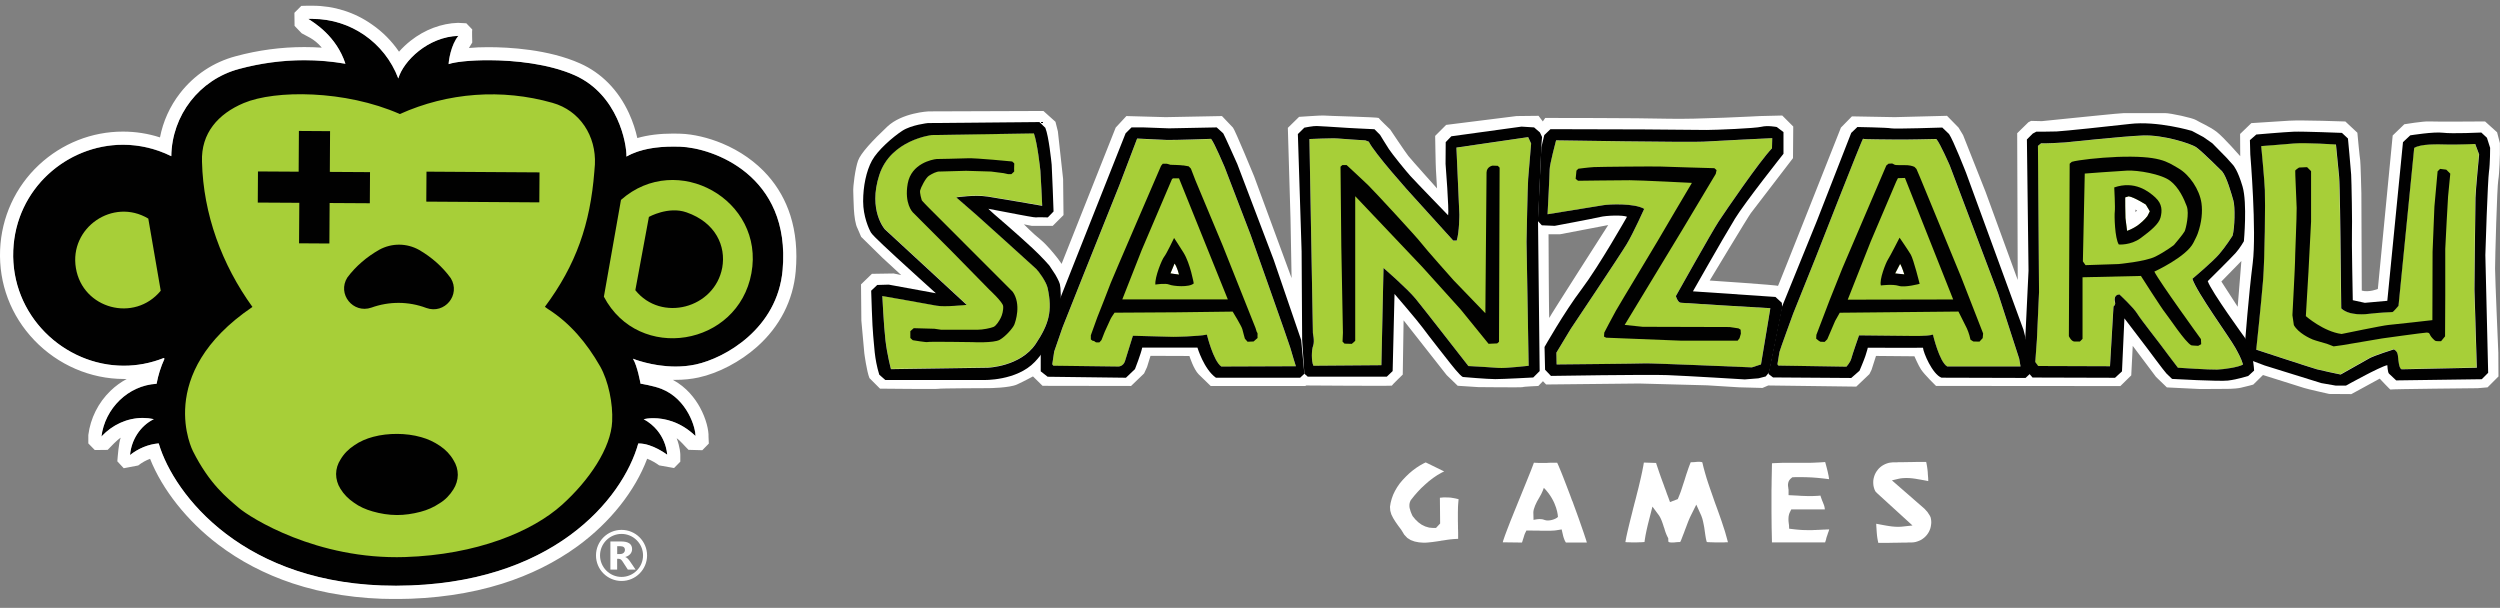 <svg width="255" height="62" viewBox="0 0 255 62" fill="none" xmlns="http://www.w3.org/2000/svg">
<rect x="0" y="0" width="255" height="62" fill="#808080" stroke="none"/>
<g clip-path="url(#clip0_7203_3481)">
<path d="M106.149 24.459C106.692 24.892 107.446 25.787 107.899 26.371C108.105 26.637 108.282 26.919 108.282 26.919L113.8 13.015L114.891 11.838L118.905 11.949L124.64 11.838L125.762 13.015C125.953 13.207 127.92 17.985 127.92 17.985L131.743 28.368L131.632 22.301L131.36 13.041L132.507 11.919C132.507 11.919 134.912 11.753 134.992 11.783C135.073 11.813 140.591 11.949 140.621 12.03C140.651 12.11 141.798 13.207 141.798 13.207C141.798 13.207 143.327 15.501 143.654 15.913C143.981 16.325 146.577 19.218 146.577 19.218C146.577 19.218 146.497 17.689 146.466 17.331C146.436 16.974 146.386 13.861 146.386 13.861L147.508 12.739L154.691 11.838L156.929 11.813L157.367 12.387L157.613 12.03C157.613 12.03 167.282 12.03 170.124 12.11C172.966 12.191 179.52 11.838 179.52 11.838L181.789 11.783L182.911 12.905L182.886 16.129C182.886 16.129 178.816 21.456 178.595 21.728C178.373 22 174.389 28.614 174.389 28.614C174.389 28.614 181.356 29.077 181.356 29.163C181.356 29.248 187.775 13.015 187.775 13.015L188.897 11.869L193.268 11.949L198.595 11.813L199.772 13.015L200.235 13.78C200.235 13.78 202.504 19.489 202.529 19.57C202.554 19.651 205.809 28.559 205.809 28.559L205.753 13.589L206.9 12.467L207.172 12.331L208.263 12.357C208.263 12.357 211.161 12.055 211.488 12.03C211.815 12.004 216.241 11.537 216.649 11.537H220.829C221.402 11.537 223.671 12.03 223.998 12.246C224.325 12.462 225.391 12.9 226.101 13.448C226.81 13.996 228.505 15.933 228.505 15.933L228.49 13.664L229.637 12.558C229.637 12.558 232.137 12.392 233.49 12.311C234.843 12.231 239.225 12.392 239.225 12.392L240.452 13.539C240.452 13.539 240.699 16.2 240.739 16.325C240.779 16.451 240.86 19.726 240.86 19.726L240.9 29.641C241.639 29.847 242.54 29.475 242.54 29.475L244.054 13.82L245.241 12.674C245.241 12.674 247.208 12.347 247.781 12.387C248.355 12.427 253.476 12.387 253.476 12.387L254.703 13.493L254.99 14.6V15.747C254.99 15.747 254.949 17.674 254.824 18.368C254.698 19.062 254.497 26.401 254.497 27.382C254.497 28.363 254.829 35.979 254.829 35.979L254.844 38.398L253.732 39.51L252.721 39.596C252.721 39.596 243.822 39.681 243.822 39.731C243.822 39.782 242.731 38.62 242.731 38.62L239.838 40.199L237.585 40.184C237.585 40.184 235.331 39.681 235.045 39.58C234.758 39.48 230.824 38.252 230.824 38.252L229.833 39.228C229.833 39.228 229.179 39.414 228.556 39.55C227.932 39.686 226.906 39.666 226.906 39.666L224.416 39.681L221.02 39.515L219.908 38.439L219.305 37.634L217.539 35.279L217.388 38.288L216.277 39.379L197.473 39.364C197.473 39.364 196.311 38.237 195.944 37.684C195.693 37.307 195.27 36.341 195.27 36.341L191.352 36.306L190.899 37.719L190.683 38.157L189.339 39.435L180.36 39.319L179.772 39.57L177.367 39.505L174.138 39.304L167.191 39.118L157.704 39.218L157.382 38.881L156.909 39.369C156.909 39.369 155.345 39.434 155.33 39.485C155.315 39.535 150.787 39.485 150.787 39.485L148.685 39.349L147.558 38.258L143.167 32.674L143.081 38.207C143.081 38.207 141.969 39.284 141.969 39.334C141.969 39.384 133.242 39.319 133.242 39.319L133.141 39.369H123.488C123.488 39.369 122.562 38.479 122.261 38.177C121.748 37.664 121.32 36.311 121.32 36.311L117.351 36.296C117.351 36.296 117.049 37.307 116.999 37.438C116.949 37.568 116.697 38.092 116.697 38.092L115.369 39.369L106.34 39.354L105.364 38.393C105.364 38.393 104.504 38.866 103.734 39.218C102.965 39.57 100.892 39.59 100.892 39.59C100.892 39.59 95.731 39.606 95.731 39.656C95.731 39.706 89.76 39.641 89.76 39.641L88.684 38.564C88.397 37.86 88.16 36.024 88.16 36.024L87.859 32.709L87.823 29.007L88.935 27.93L91.153 27.895L91.928 28.061L89.976 26.26L87.838 24.158L87.481 23.328C87.008 22.462 87.074 20.103 87.034 19.57C86.993 19.037 87.24 17.16 87.522 16.386C87.803 15.611 88.99 14.344 90.504 12.915C92.019 11.486 94.71 11.361 94.71 11.361L106.43 11.32L107.658 12.422L107.904 13.403L108.437 18.262L108.478 21.939L107.376 23.041H105.253L104.438 22.88C104.438 22.88 105.354 23.821 106.144 24.449L106.149 24.459ZM164.042 22.955L159.118 23.896H157.951C157.951 23.896 157.986 32.578 158.026 32.427C158.066 32.276 164.037 22.955 164.037 22.955H164.042ZM228.621 26.622L226.579 28.715L228.244 31.291L228.621 26.617V26.622ZM217.816 21.637L217.987 21.471L217.811 21.376V21.637H217.816Z" fill="white"/>
<path d="M133.559 14.177L133.916 33.981C133.916 33.981 134.107 34.827 133.941 35.264C133.775 35.702 133.75 36.824 133.966 37.312L140.903 37.256L141.119 27.342C141.119 27.342 143.549 29.444 144.399 30.485C145.244 31.522 148.987 36.331 148.987 36.331L149.776 37.342C149.776 37.342 152.342 37.478 152.89 37.533C153.438 37.588 155.923 37.317 155.923 37.317C155.923 37.317 155.707 24.751 155.707 24.671C155.707 24.59 155.818 18.881 155.873 18.252C155.928 17.623 156.175 14.645 156.175 14.645L155.873 13.991L148.554 15.058L148.856 21.889C148.856 21.889 148.856 23.69 148.584 24.54H148.227L144.319 20.224C143.8 19.675 140.169 15.606 139.62 14.459L139.263 14.323C139.263 14.323 137.025 14.187 136.476 14.132C135.928 14.077 133.554 14.187 133.554 14.187L133.559 14.177Z" fill="#A7CF38"/>
<path d="M170.929 30.214C170.929 30.214 174.616 23.629 175.3 22.593C175.984 21.557 179.45 16.476 180.738 15.133L180.763 14.097C180.763 14.097 175.054 14.369 173.741 14.454C172.428 14.54 158.715 14.318 158.715 14.318C158.715 14.318 158.061 16.778 158.061 17.271C158.061 17.764 157.845 21.859 157.845 21.859C157.845 21.859 163.036 21.014 163.579 20.928C164.123 20.843 166.693 20.712 167.704 21.31C167.704 21.31 166.613 23.74 165.929 24.887C165.245 26.034 160.194 33.574 160.194 33.574L158.745 35.979L158.771 37.181C158.771 37.181 167.347 37.1 167.815 37.07C168.283 37.04 177.458 37.427 178.685 37.478L179.616 37.176L180.572 31.441C180.572 31.441 171.718 30.923 171.558 30.893C171.397 30.863 171.2 30.974 170.929 30.209V30.214Z" fill="#A7CF38"/>
<path d="M198.877 16.904L203.797 29.932L205.955 36.597L206.09 37.387H198.605C197.816 36.924 197.157 34.138 197.157 34.138C196.583 34.329 194.807 34.273 194.807 34.273L189.616 34.218C189.616 34.218 188.907 36.24 188.826 36.592C188.746 36.944 188.334 37.412 188.334 37.412L181.558 37.301C181.231 37.357 181.311 37.055 181.311 37.055L181.502 35.908C181.528 35.742 182.871 32.085 182.896 32C182.921 31.914 185.19 26.29 185.19 26.29C185.19 26.29 189.968 14.082 190.024 14.162C190.079 14.243 192.589 14.218 193.329 14.243C194.068 14.268 197.509 14.187 197.509 14.187C197.891 14.625 198.877 16.894 198.877 16.894V16.904ZM193.817 26.924L193.303 27.91L194.244 28.011C194.244 28.011 193.998 27.211 193.812 26.924H193.817Z" fill="#A7CF38"/>
<path d="M215.733 30.893C215.789 31.109 215.567 31.275 215.567 31.275L215.21 37.367L207.891 37.342L207.589 36.934L207.755 34.641L207.972 29.806L207.861 14.892L208.188 14.62C208.268 14.675 210.291 14.565 210.618 14.54C210.945 14.514 216.463 13.911 218.565 13.83C220.668 13.75 223.43 14.65 223.973 15.007C224.516 15.364 226.649 17.492 226.649 17.492C227.112 18.041 227.605 19.786 227.796 20.47C227.987 21.154 227.932 23.227 227.716 24.047C227.716 24.047 227.031 25.138 226.347 25.933C225.663 26.728 223.616 28.448 223.616 28.448C224.023 29.786 227.414 34.429 227.987 35.471C228.299 36.039 228.616 36.592 228.777 37.191C228.339 37.462 226.865 37.684 226.126 37.709C225.386 37.734 222.137 37.518 222.137 37.518C222.137 37.518 220.527 35.415 220.281 35.058C220.034 34.701 218.394 32.654 217.987 32C217.579 31.346 216.186 30.058 216.186 30.058C215.532 30.083 215.668 30.687 215.723 30.903L215.733 30.893ZM217.127 20.023L216.77 20.133C216.77 20.133 216.77 21.964 216.795 22.236C216.82 22.508 216.961 23.549 216.961 23.549C216.961 23.549 217.559 23.358 218.138 22.92C218.716 22.482 219.038 22.045 219.038 22.045L219.285 21.552L218.877 20.868C218.877 20.868 217.675 20.103 217.127 20.023Z" fill="#A7CF38"/>
<path d="M252.465 14.665C252.465 14.665 250.623 14.746 249.612 14.721C248.601 14.695 246.921 14.64 246.227 15.068L244.627 31.17C244.627 31.17 244.094 31.808 244.014 31.808C243.933 31.808 242.414 31.889 241.825 31.97C241.237 32.05 239.612 32.211 238.787 31.436L238.707 24.238C238.707 24.238 238.651 18.881 238.571 18C238.49 17.12 238.249 14.721 238.249 14.721C238.249 14.721 235.105 14.509 233.958 14.615C232.811 14.721 230.623 14.882 230.623 14.882C230.623 14.882 230.945 18.186 230.995 19.359C231.046 20.531 230.995 26.316 230.809 28.609C230.623 30.903 230.115 35.647 230.115 35.647C230.115 35.647 235.794 37.513 236.302 37.649C236.81 37.785 238.727 38.182 238.727 38.182C238.727 38.182 241.126 36.824 241.659 36.527C242.193 36.23 244.139 35.621 244.139 35.621C244.139 35.621 244.512 35.727 244.567 36.26C244.622 36.794 244.673 37.538 244.939 37.649L252.615 37.488L252.374 29.515C252.374 29.515 252.454 21.039 252.48 20.158C252.505 19.278 252.852 15.732 252.852 15.732L252.449 14.665H252.465Z" fill="#A7CF38"/>
<path d="M120.264 28.016L119.383 27.895L119.801 26.889C120.052 27.176 120.264 28.016 120.264 28.016ZM123.538 14.177C123.538 14.177 119.635 14.318 118.986 14.288C118.337 14.258 115.988 14.147 115.988 14.147L114.177 18.901L110.414 28.292L108.377 33.413L107.527 35.873L107.331 37.176L107.441 37.317L114.086 37.402C114.086 37.402 114.539 37.402 114.735 36.894L115.555 34.263L119.685 34.374C119.685 34.374 122.09 34.344 123.106 34.148C123.106 34.148 123.755 36.834 124.575 37.402L132.18 37.372C132.18 37.372 131.697 35.843 131.617 35.506C131.537 35.169 127.573 23.997 127.573 23.997L124.917 17.07C124.917 17.07 123.84 14.524 123.533 14.188L123.538 14.177Z" fill="#A7CF38"/>
<path d="M105.46 13.584L95.047 13.75C95.047 13.75 90.862 14.213 89.69 17.819C88.518 21.426 90.253 23.363 90.253 23.363L98.603 31.074C98.603 31.074 96.345 31.311 95.53 31.155C94.785 31.009 89.996 30.169 89.996 30.169C89.996 30.169 90.142 33.187 90.313 34.666C90.484 36.145 90.877 37.629 90.877 37.629L100.731 37.483C100.731 37.483 104.091 37.382 105.651 35.043C106.989 33.031 107.371 31.693 106.858 29.349C106.712 28.695 105.958 27.669 105.691 27.402C105.424 27.135 99.564 21.869 99.564 21.869L97.537 20.108C97.537 20.108 99.403 19.821 100.751 20.028C102.104 20.234 106.305 20.968 106.305 20.968C106.305 20.968 106.159 17.774 106.119 17.382C106.078 16.989 105.802 14.54 105.455 13.574L105.46 13.584Z" fill="#A7CF38"/>
<path d="M65.107 45.239C66.51 45.204 68.05 46.386 68.05 46.386C68.05 46.386 67.989 44.042 65.65 42.76C66.44 42.573 68.799 42.422 70.927 44.475C70.962 43.7 70.137 40.727 67.456 39.666C66.646 39.344 65.328 39.138 65.328 39.138C65.328 39.138 65.006 37.312 64.554 36.592C64.554 36.592 67.703 37.885 70.967 37.176C73.93 36.532 79.292 33.534 79.82 27.538C80.681 17.84 72.657 15.078 69.373 14.962C67.617 14.902 65.529 15.038 63.89 15.968C63.93 14.691 63.044 9.65 58.623 7.678C54.201 5.707 47.28 5.998 45.755 6.536C45.755 6.194 45.997 4.545 46.751 3.654C43.653 3.745 41.143 6.21 40.62 8C39.191 4.197 35.479 1.738 31.434 1.934C32.028 2.321 34.301 3.679 35.227 6.511C31.625 5.888 27.928 6.084 24.382 7.04C20.332 8.116 17.526 11.763 17.465 15.938C10.222 12.351 1.685 17.447 1.343 25.536C1.006 33.625 9.195 39.505 16.701 36.522L16.766 36.602C16.379 37.453 16.122 38.267 15.961 39.153C13.054 39.324 10.699 41.663 10.332 44.535C11.7 43.061 13.697 42.337 15.684 42.76C14.291 43.449 13.386 44.872 13.255 46.422C14.08 45.768 15.096 45.325 16.172 45.234L16.198 45.285C17.742 50.446 24.885 59.802 40.449 59.747C56.344 59.691 63.507 50.904 65.097 45.239H65.107Z" fill="#010101"/>
<path d="M31.892 1.928C35.76 1.928 39.251 4.343 40.629 8.005C41.153 6.214 43.663 3.749 46.761 3.659C46.007 4.549 45.765 6.199 45.765 6.541C46.389 6.32 47.913 6.144 49.8 6.144C52.531 6.144 56.017 6.516 58.633 7.683C63.054 9.66 63.94 14.7 63.899 15.973C65.328 15.158 67.099 14.952 68.693 14.952C68.93 14.952 69.161 14.952 69.382 14.962C72.667 15.073 80.685 17.834 79.83 27.538C79.302 33.529 73.94 36.532 70.977 37.176C70.273 37.327 69.579 37.387 68.92 37.387C66.505 37.387 64.563 36.587 64.563 36.587C65.016 37.301 65.338 39.132 65.338 39.132C65.338 39.132 66.656 39.339 67.466 39.661C70.142 40.717 70.972 43.695 70.937 44.47C69.397 42.986 67.743 42.654 66.641 42.654C66.218 42.654 65.876 42.704 65.655 42.754C67.989 44.037 68.054 46.381 68.054 46.381C68.054 46.381 66.56 45.234 65.167 45.234C65.147 45.234 65.127 45.234 65.107 45.234C63.517 50.898 56.354 59.686 40.458 59.742C40.413 59.742 40.368 59.742 40.322 59.742C24.854 59.742 17.741 50.42 16.207 45.274L16.182 45.224C15.106 45.315 14.09 45.757 13.265 46.411C13.4 44.867 14.301 43.438 15.694 42.749C15.317 42.669 14.935 42.629 14.562 42.629C12.968 42.629 11.454 43.333 10.347 44.525C10.714 41.653 13.068 39.309 15.976 39.142C16.142 38.257 16.393 37.447 16.781 36.592L16.715 36.512C15.362 37.05 13.984 37.301 12.636 37.301C6.529 37.301 1.081 32.155 1.358 25.526C1.619 19.243 6.836 14.761 12.545 14.761C14.185 14.761 15.86 15.128 17.475 15.928C17.535 11.758 20.342 8.111 24.392 7.029C26.57 6.441 28.808 6.139 31.042 6.139C32.445 6.139 33.849 6.26 35.237 6.501C34.311 3.669 32.038 2.311 31.444 1.923C31.595 1.918 31.741 1.913 31.892 1.913M31.892 0.57C31.721 0.57 30.906 0.59 30.735 0.6L30.03 1.305L30.046 2.638C30.076 2.658 30.74 3.377 30.775 3.397C31.152 3.639 32.048 3.915 32.822 4.861C32.229 4.821 31.635 4.801 31.037 4.801C28.692 4.801 26.338 5.113 24.04 5.736C21.776 6.34 19.814 7.643 18.37 9.499C17.329 10.842 16.635 12.376 16.318 14.016C15.096 13.619 13.828 13.423 12.535 13.423C9.371 13.423 6.333 14.625 3.984 16.808C1.564 19.067 0.151 22.145 0.01 25.48C-0.131 28.936 1.111 32.216 3.511 34.716C5.91 37.221 9.235 38.655 12.631 38.655C12.731 38.655 12.827 38.655 12.928 38.655C12.329 38.977 11.766 39.384 11.268 39.867C10.025 41.069 9.225 42.664 9.009 44.369V45.229L9.668 45.903L10.981 45.888C11.278 45.571 11.957 44.862 12.314 44.641C12.108 45.169 12.017 46.472 11.967 47.055L12.621 47.759L14.1 47.478C14.472 47.181 14.884 46.955 15.307 46.799C16.549 49.922 19.064 53.117 22.224 55.521C24.457 57.221 27.012 58.559 29.819 59.495C33.019 60.561 36.555 61.1 40.322 61.1H40.463C44.342 61.085 47.948 60.561 51.193 59.545C54.075 58.64 56.681 57.342 58.94 55.692C62.249 53.267 64.775 50.073 66.012 46.788C66.49 46.975 66.958 47.261 67.234 47.468L68.754 47.739L69.392 47.09V46.366C69.392 46.306 69.367 45.601 69.02 44.701C69.342 44.897 69.9 45.571 70.228 45.883L71.636 45.923L72.3 45.244L72.27 44.555C72.3 43.906 72.038 42.724 71.389 41.542C70.897 40.652 70.041 39.505 68.633 38.745C68.723 38.745 68.819 38.745 68.915 38.745C69.73 38.745 70.519 38.665 71.259 38.504C73.276 38.066 75.499 36.899 77.204 35.385C79.534 33.317 80.902 30.651 81.163 27.674C81.344 25.606 81.163 23.695 80.62 21.984C80.132 20.45 79.352 19.072 78.306 17.89C77.089 16.516 75.484 15.389 73.663 14.63C72.25 14.041 70.705 13.679 69.423 13.639C69.171 13.629 68.925 13.624 68.683 13.624C67.285 13.624 66.067 13.775 65.006 14.082C64.84 13.332 64.573 12.457 64.151 11.541C63.069 9.192 61.349 7.442 59.171 6.471C55.941 5.027 51.907 4.811 49.794 4.811C48.995 4.811 48.507 4.836 47.828 4.896C47.863 4.821 48.17 4.338 48.17 4.338C48.17 4.338 48.13 3.05 48.17 3.005L47.566 2.376L46.711 2.331C45.031 2.381 43.316 3.025 41.887 4.152C41.449 4.499 41.047 4.876 40.7 5.274C39.965 4.197 39.04 3.256 37.948 2.502C36.167 1.244 34.065 0.585 31.892 0.585V0.57Z" fill="white"/>
<path d="M15.126 22.296C11.539 20.143 7.047 23.212 7.742 27.347C8.431 31.512 13.713 32.92 16.394 29.655L15.126 22.296Z" fill="#A7CF38"/>
<path d="M63.346 20.385C69.045 15.354 78.014 20.385 76.646 27.86C75.283 35.325 65.152 37.015 61.596 30.264L63.341 20.385H63.346ZM64.8 29.595C67.441 32.895 72.888 31.462 73.668 27.306C74.066 25.108 73.004 22.694 70.016 21.657C68.17 21.014 66.188 22.125 66.188 22.125L64.805 29.595H64.8Z" fill="#A7CF38"/>
<path d="M42.757 25.496C41.495 24.786 39.965 24.776 38.693 25.47C37.42 26.195 36.298 27.14 35.428 28.308C34.372 29.983 36.011 32.025 37.883 31.376C39.704 30.722 41.676 30.732 43.481 31.411C45.353 32.09 47.013 30.068 45.981 28.378C45.126 27.196 44.025 26.235 42.757 25.496ZM34.281 48.348C34.281 48.856 34.432 49.394 34.714 49.837C35.056 50.406 35.529 50.883 36.092 51.266C36.66 51.683 37.319 51.97 38.014 52.166C38.803 52.392 39.618 52.528 40.478 52.533C41.268 52.538 42.113 52.413 42.908 52.201C43.607 52.015 44.236 51.739 44.845 51.331C45.418 50.989 45.891 50.486 46.243 49.923C46.53 49.48 46.691 48.947 46.696 48.439C46.696 47.9 46.545 47.397 46.263 46.95C45.921 46.346 45.448 45.868 44.885 45.486C44.281 45.073 43.657 44.782 42.963 44.59C42.174 44.364 41.328 44.264 40.539 44.258C39.679 44.254 38.864 44.344 38.069 44.555C37.37 44.741 36.706 45.023 36.132 45.425C35.559 45.803 35.086 46.271 34.734 46.869C34.447 47.312 34.286 47.815 34.281 48.348ZM43.502 17.508L43.481 20.566L55.011 20.641L55.031 17.583L43.502 17.508ZM26.313 17.487L26.293 20.662L30.529 20.687L30.503 24.817L33.597 24.837L33.622 20.707L37.722 20.732L37.742 17.558L33.642 17.533L33.667 13.378L30.488 13.357L30.463 17.512L26.308 17.487H26.313ZM25.755 31.316C22.626 26.99 20.73 21.828 20.604 16.501C20.493 13.599 22.234 11.617 24.864 10.51C28.054 9.167 35.192 9.167 40.785 11.632C45.675 9.429 51.198 9.021 56.354 10.49C59.156 11.275 60.826 13.881 60.68 16.778L60.625 17.477C60.207 22.85 58.763 27.015 55.579 31.296L55.871 31.507C58.16 32.956 59.855 34.998 61.213 37.367C62.063 38.871 62.531 41.17 62.441 42.986C62.32 45.702 60.102 48.987 57.335 51.482C54.282 54.234 48.607 56.583 41.313 56.819C32.334 57.111 25.533 52.815 24.346 51.794C23.159 50.773 21.383 49.4 19.678 46.014C19.678 46.014 15.624 38.172 25.745 31.311L25.755 31.316Z" fill="#A7CF38"/>
<path d="M63.397 59.259C61.963 59.259 60.791 58.092 60.791 56.653C60.791 55.214 61.958 54.047 63.397 54.047C64.835 54.047 66.002 55.214 66.002 56.653C66.002 58.092 64.835 59.259 63.397 59.259ZM63.397 54.46C62.189 54.46 61.203 55.446 61.203 56.653C61.203 57.86 62.189 58.846 63.397 58.846C64.604 58.846 65.59 57.86 65.59 56.653C65.59 55.446 64.604 54.46 63.397 54.46Z" fill="white"/>
<path d="M64.835 58.102H64.04L63.562 57.362C63.527 57.307 63.492 57.257 63.462 57.211C63.432 57.166 63.396 57.131 63.361 57.096C63.326 57.066 63.291 57.04 63.255 57.025C63.22 57.01 63.18 57 63.135 57H62.949V58.102H62.26V55.23H63.356C64.101 55.23 64.473 55.491 64.473 56.009C64.473 56.11 64.458 56.2 64.422 56.286C64.392 56.371 64.342 56.447 64.282 56.517C64.221 56.583 64.151 56.643 64.065 56.693C63.98 56.744 63.884 56.784 63.784 56.809V56.819C63.829 56.834 63.874 56.854 63.914 56.885C63.96 56.915 64 56.95 64.04 56.99C64.081 57.03 64.116 57.076 64.156 57.121C64.191 57.166 64.226 57.211 64.257 57.257L64.835 58.107V58.102ZM62.954 55.712V56.512H63.251C63.396 56.512 63.517 56.472 63.608 56.392C63.698 56.311 63.743 56.21 63.743 56.09C63.743 55.838 63.583 55.712 63.261 55.712H62.949H62.954Z" fill="white"/>
<path d="M106.632 13.061C106.979 13.921 107.235 16.456 107.271 16.798C107.306 17.14 107.462 21.572 107.462 21.572L106.878 22.176C106.878 22.176 105.726 22.14 105.671 22.176C105.616 22.211 103.981 21.899 103.981 21.899L100.812 21.295C100.812 21.295 101.139 21.622 101.38 21.828C101.526 21.954 103.724 23.831 105.309 25.309C106.35 26.28 107.034 27.085 107.034 27.085L107.638 28.001C107.638 28.001 108.02 28.65 108.106 28.977C108.191 29.303 108.277 30.496 108.07 31.909C107.864 33.323 106.989 35.405 105.555 36.909C103.694 38.871 100.314 38.76 100.314 38.76H90.303L89.685 38.217C89.167 36.532 89.177 35.194 89.066 34.233C88.97 33.378 88.86 29.651 88.86 29.651L89.478 29.067L90.65 29.032L95.46 29.912C95.46 29.912 91.928 26.723 91.496 26.311C91.063 25.898 89.051 24.087 88.84 23.725C88.628 23.363 88.04 22.07 88.04 20.536C88.04 19.002 88.357 17.452 88.94 16.381C89.524 15.309 91.078 13.966 92.024 13.347C92.969 12.729 94.644 12.553 94.644 12.553L106.018 12.447L106.637 13.051L106.632 13.061ZM105.46 13.609L95.047 13.775C95.047 13.775 90.862 14.238 89.69 17.845C88.518 21.451 90.253 23.388 90.253 23.388L98.603 31.099C98.603 31.099 96.345 31.336 95.53 31.18C94.785 31.034 89.997 30.194 89.997 30.194C89.997 30.194 90.142 33.212 90.314 34.691C90.484 36.17 90.877 37.654 90.877 37.654L100.731 37.508C100.731 37.508 104.091 37.407 105.651 35.068C106.989 33.056 107.371 31.718 106.858 29.374C106.712 28.72 105.958 27.694 105.691 27.427C105.424 27.161 99.564 21.894 99.564 21.894L97.537 20.133C97.537 20.133 99.403 19.847 100.751 20.053C102.099 20.259 106.305 20.994 106.305 20.994C106.305 20.994 106.159 17.799 106.119 17.407C106.078 17.015 105.802 14.565 105.455 13.599L105.46 13.609Z" fill="#010101"/>
<path d="M95.842 17.497C95.902 17.497 98.533 17.422 98.533 17.422L101.088 17.497L102.381 17.663L102.834 17.764H103.161L103.448 17.497C103.448 17.497 103.427 16.964 103.448 16.884C103.468 16.803 103.448 16.657 103.448 16.657L103.241 16.471C103.241 16.471 99.514 16.104 98.714 16.144C97.914 16.184 95.605 16.215 95.54 16.22C95.082 16.265 92.954 16.677 92.587 18.725C92.22 20.772 93.1 21.652 93.1 21.652L97.074 25.631L100.927 29.56C100.927 29.56 102.281 30.808 102.321 31.22C102.361 31.632 102.22 32.141 102.074 32.427C101.928 32.714 101.622 33.227 101.335 33.348C101.048 33.468 100.248 33.635 99.695 33.635H96.008L95.314 33.534L93.201 33.474L92.854 33.78V34.474L93.1 34.701C93.1 34.701 94.574 34.947 94.614 34.887C94.655 34.827 99.182 34.897 99.182 34.897C99.182 34.897 101.355 35.008 101.969 34.661C102.582 34.314 103.317 33.453 103.453 33.126C103.588 32.8 104.182 31.039 103.302 29.766L94.66 21.114C94.66 21.114 94.041 20.485 94.021 20.425C94.001 20.365 93.794 19.686 93.855 19.419C93.915 19.152 94.408 18.146 94.755 17.925C95.102 17.704 95.515 17.492 95.842 17.492V17.497Z" fill="#010101"/>
<path d="M120.717 25.767C121.411 26.879 121.763 28.906 121.763 28.906C121.31 29.339 119.65 29.193 119.263 29.027C118.875 28.861 117.849 29.027 117.849 29.027C117.769 28.287 118.523 26.446 118.75 26.18C118.976 25.913 119.756 24.273 119.756 24.273C119.756 24.273 120.183 24.912 120.717 25.767ZM119.801 26.879L119.383 27.885L120.264 28.006C120.264 28.006 120.053 27.166 119.801 26.879Z" fill="#010101"/>
<path d="M120.681 16.869C120.898 16.909 121.24 16.964 121.24 16.964L121.471 17.196L121.934 18.398L124.721 25.063L128.066 33.464L128.176 33.821C128.176 33.821 128.287 33.997 128.272 34.037C128.257 34.077 128.272 34.475 128.272 34.475L127.865 34.832L127.251 34.857L126.979 34.545C126.979 34.545 126.788 33.876 126.718 33.574C126.647 33.272 125.732 31.783 125.732 31.783L120.118 31.854L113.684 31.894C113.684 31.894 113.327 32.412 113.277 32.538C113.226 32.664 112.678 33.851 112.678 33.851L112.351 34.686L112.135 34.927H111.848C111.848 34.927 111.727 34.907 111.672 34.837C111.617 34.766 111.441 34.756 111.441 34.756L111.265 34.62V34.198L111.919 32.382C111.919 32.382 113.297 28.911 113.297 28.856C113.297 28.8 118.428 16.914 118.428 16.914L118.599 16.703H119.016C119.016 16.703 119.238 16.753 119.384 16.808C119.384 16.808 120.47 16.833 120.686 16.879L120.681 16.869ZM120.264 18.192H119.766C119.766 18.192 119.575 18.136 119.504 18.358L116.456 25.501L114.474 30.541H125.239L120.259 18.192H120.264Z" fill="#010101"/>
<path d="M140.772 13.765C140.772 13.765 141.371 14.751 141.673 15.213C141.974 15.676 143.338 17.372 143.856 17.945C144.374 18.518 147.709 21.959 147.709 21.959C147.82 21.466 147.447 16.713 147.447 16.713L147.462 14.499L148.036 13.901L155.194 12.915L156.477 12.995L157.075 13.513L157.292 13.976L157.236 14.63L156.879 22.633L157.045 37.85L156.391 38.504C156.391 38.504 153.333 38.67 152.513 38.67C151.693 38.67 149.208 38.453 149.208 38.453C148.906 38.318 147.95 37.085 147.95 37.085C147.95 37.085 145.601 34.107 145.108 33.423C144.615 32.739 142.241 29.982 142.241 29.982L142.05 37.85L141.451 38.423H133.393L133.046 38.116L132.819 34.656L132.764 25.641L132.382 13.674L133.046 13.02C133.046 13.02 133.996 12.829 134.323 12.854C134.65 12.88 136.018 12.935 136.617 12.99C137.216 13.046 140.194 13.181 140.194 13.181L140.767 13.755L140.772 13.765ZM133.559 14.172L133.916 33.977C133.916 33.977 134.107 34.822 133.941 35.259C133.775 35.697 133.75 36.819 133.966 37.306L140.903 37.251L141.119 27.337C141.119 27.337 143.549 29.439 144.399 30.48C145.244 31.517 148.987 36.326 148.987 36.326L149.776 37.337C149.776 37.337 152.342 37.472 152.89 37.528C153.438 37.583 155.923 37.312 155.923 37.312C155.923 37.312 155.707 24.746 155.707 24.665C155.707 24.585 155.818 18.876 155.873 18.247C155.928 17.618 156.175 14.64 156.175 14.64L155.873 13.986L148.554 15.053L148.856 21.884C148.856 21.884 148.856 23.684 148.584 24.535H148.227L144.318 20.219C143.8 19.67 140.168 15.601 139.62 14.454L139.263 14.318C139.263 14.318 137.025 14.182 136.476 14.127C135.928 14.072 133.554 14.182 133.554 14.182L133.559 14.172Z" fill="#010101"/>
<path d="M137.352 16.838H136.919L136.733 17.004L136.813 25.118L136.979 33.946L136.939 34.847L137.145 35.053L137.885 35.073L138.232 34.766V20.012L145.093 27.246L149.007 31.587L151.834 35.068L152.714 35.028L152.9 34.862L152.961 17.1L152.774 16.914L152.241 16.894C152.241 16.894 151.648 16.994 151.628 17.588L151.507 31.949L148.267 28.589C148.267 28.589 145.36 25.329 144.967 24.796C144.575 24.263 140.153 19.469 139.54 18.876C138.926 18.282 137.347 16.828 137.347 16.828L137.352 16.838Z" fill="#010101"/>
<path d="M176.915 22.397C175.692 24.384 172.584 29.897 172.679 29.716L181.095 30.289L181.749 30.888L181.774 31.461L180.461 37.961L180.104 38.398L179.364 38.589L177.971 38.7C177.971 38.7 172.151 38.343 170.078 38.262C168.006 38.182 158.197 38.343 158.197 38.343L157.598 37.714L157.543 35.39C157.543 35.39 159.535 31.864 161.311 29.515C163.122 27.115 165.954 22.11 165.954 22.11C165.546 21.919 163.851 21.974 163.197 22.135C162.543 22.296 158.579 23.036 158.579 23.036L157.266 22.98L156.859 22.543L157.216 15.033L157.518 13.775L158.147 13.176L167.654 13.201C167.654 13.201 173.172 13.257 174.073 13.257C174.973 13.257 179.042 13.091 179.671 12.93C180.3 12.769 181.231 12.955 181.231 12.955L181.915 13.473V15.686C181.915 15.686 178.006 20.606 176.915 22.382V22.397ZM170.934 30.209C170.934 30.209 174.621 23.624 175.305 22.588C175.989 21.552 179.455 16.471 180.743 15.128L180.768 14.092C180.768 14.092 175.058 14.363 173.746 14.449C172.433 14.534 158.72 14.313 158.72 14.313C158.72 14.313 158.066 16.773 158.066 17.266C158.066 17.759 157.85 21.854 157.85 21.854C157.85 21.854 163.041 21.008 163.584 20.923C164.128 20.837 166.698 20.707 167.709 21.305C167.709 21.305 166.618 23.735 165.934 24.882C165.249 26.029 160.199 33.569 160.199 33.569L158.75 35.974L158.775 37.176C158.775 37.176 167.352 37.095 167.82 37.065C168.288 37.035 177.463 37.422 178.69 37.473L179.621 37.171L180.577 31.436C180.577 31.436 171.723 30.918 171.562 30.888C171.401 30.858 171.205 30.968 170.934 30.204V30.209Z" fill="#010101"/>
<path d="M174.867 17.155C174.867 17.155 170.033 17.019 169.405 16.989C168.776 16.959 163.122 17.014 162.573 17.044C162.025 17.075 160.989 17.21 160.989 17.21L160.798 17.402L160.717 18.247L160.964 18.438C160.964 18.438 165.144 18.383 166.236 18.383C167.327 18.383 172.574 18.654 172.574 18.654C172.574 18.654 169.078 24.555 169.047 24.635C169.017 24.716 165.194 31.029 164.812 31.713C164.43 32.397 163.635 33.926 163.635 33.926L163.61 34.334L163.826 34.444L171.422 34.746H177.242L177.433 34.5L177.569 34.037L177.544 33.629L177.327 33.494L176.427 33.358L167.548 33.333L165.717 33.141C165.717 33.141 171.507 23.579 171.593 23.443C171.678 23.307 175.008 17.734 175.008 17.734L175.089 17.351L174.873 17.16L174.867 17.155Z" fill="#010101"/>
<path d="M198.796 13.659C199.234 14.288 200.547 17.648 200.547 17.648L206.392 33.63L207.076 36.336L207.101 38.086L206.608 38.549L198.032 38.524C197.101 38.167 196.176 35.959 196.145 35.466C195.708 35.491 190.516 35.466 190.516 35.466C190.516 35.466 190.436 35.823 190.27 36.311C190.104 36.799 189.671 37.815 189.671 37.815L188.826 38.554L180.848 38.499L180.385 38.142L181.754 31.311L185.33 22.513L188.826 13.554L189.455 12.955C189.455 12.955 192.569 13.01 192.896 13.091C193.223 13.171 198.112 13.01 198.112 13.01L198.796 13.664V13.659ZM197.514 14.177C197.514 14.177 194.073 14.258 193.333 14.233C192.594 14.208 190.084 14.233 190.029 14.152C189.973 14.072 185.194 26.28 185.194 26.28C185.194 26.28 182.926 31.909 182.901 31.99C182.875 32.07 181.532 35.732 181.507 35.898L181.316 37.045C181.316 37.045 181.236 37.347 181.563 37.292L188.338 37.402C188.338 37.402 188.746 36.94 188.831 36.582C188.917 36.225 189.621 34.208 189.621 34.208L194.812 34.263C194.812 34.263 196.588 34.319 197.161 34.127C197.161 34.127 197.815 36.914 198.61 37.377H206.095L205.959 36.587L203.801 29.922L198.882 16.894C198.882 16.894 197.896 14.625 197.514 14.188V14.177Z" fill="#010101"/>
<path d="M195.477 17.231L195.844 18.091L200.024 28.232L202.278 34.012L202.237 34.485L201.905 34.847L201.276 34.832L200.99 34.646C200.869 34.032 200.623 33.499 200.623 33.499L199.762 31.778L187.654 31.899L187.182 32.739L186.382 34.605L186.115 34.872L185.678 34.857L185.512 34.756L185.25 34.545L185.27 34.158C185.27 34.158 186.583 30.697 186.623 30.611C186.664 30.526 187.916 27.372 187.916 27.372L192.403 16.884L192.629 16.698L192.997 16.677C192.997 16.677 193.117 16.718 193.243 16.798C193.369 16.879 194.179 16.823 194.586 16.854C194.994 16.884 195.27 17.02 195.27 17.02L195.477 17.231ZM194.31 18.151L193.59 18.172L193.424 18.498L190.824 24.605L188.469 30.566L199.224 30.546L194.305 18.151H194.31Z" fill="#010101"/>
<path d="M194.883 25.938C195.19 26.451 195.803 28.951 195.803 28.951C195.803 28.951 194.289 29.359 193.671 29.157C193.052 28.956 191.85 29.117 191.85 29.117C191.663 28.544 192.363 26.783 192.569 26.476C192.775 26.169 193.756 24.243 193.756 24.243C193.756 24.243 194.576 25.43 194.883 25.943V25.938ZM193.816 26.899L193.303 27.885L194.244 27.985C194.244 27.985 193.997 27.186 193.811 26.899H193.816Z" fill="#010101"/>
<path d="M227.288 38.816C226.387 38.926 221.553 38.65 221.553 38.65L220.98 38.101C220.764 37.885 218.958 35.45 218.958 35.45L216.689 32.472L216.443 37.88L215.733 38.534L207.318 38.509L206.991 38.127L206.583 34.439L206.91 27.608L206.744 14.223L207.343 13.624L207.7 13.433C207.7 13.433 209.149 13.433 209.777 13.408C210.406 13.383 215.406 12.859 217.237 12.643C220.079 12.306 223.576 13.352 223.576 13.352C223.576 13.352 224.667 13.926 224.753 13.981C224.838 14.036 225.653 14.61 225.653 14.61L227.102 16.084L227.786 16.848C227.786 16.848 228.249 17.341 228.742 19.032C229.235 20.722 228.877 24.605 228.877 24.605C228.877 24.605 228.495 25.289 228.032 25.807C227.57 26.325 225.19 28.675 225.19 28.675C225.547 29.741 228.988 34.464 228.988 34.464C229.833 35.667 229.919 37.8 229.919 37.8L229.32 38.348C229.32 38.348 228.198 38.705 227.298 38.811L227.288 38.816ZM216.196 30.048C216.196 30.048 217.59 31.331 217.997 31.989C218.404 32.648 220.044 34.696 220.291 35.048C220.537 35.4 222.147 37.508 222.147 37.508C222.147 37.508 225.396 37.724 226.136 37.699C226.875 37.674 228.349 37.452 228.787 37.181C228.621 36.582 228.309 36.029 227.997 35.46C227.424 34.424 224.038 29.776 223.626 28.438C223.626 28.438 225.673 26.718 226.357 25.923C227.041 25.128 227.726 24.037 227.726 24.037C227.942 23.217 227.997 21.139 227.806 20.46C227.615 19.781 227.122 18.03 226.659 17.482C226.659 17.482 224.526 15.349 223.983 14.997C223.44 14.645 220.678 13.74 218.575 13.82C216.473 13.901 210.955 14.504 210.628 14.529C210.301 14.555 208.278 14.665 208.198 14.61L207.871 14.882L207.982 29.796L207.765 34.63L207.599 36.924L207.901 37.332L215.22 37.357L215.577 31.265C215.577 31.265 215.794 31.099 215.743 30.883C215.693 30.667 215.552 30.063 216.206 30.038L216.196 30.048Z" fill="#010101"/>
<path d="M215.839 16.008C220.346 15.842 221.03 16.501 222.177 17.155C223.324 17.809 224.36 19.338 224.552 20.732C224.667 21.577 224.582 22.678 224.169 23.82C224.059 24.127 223.883 24.444 223.732 24.751C223.022 26.2 219.743 27.704 219.743 27.704C220.236 28.715 224.496 34.59 224.496 34.59L224.521 35.108L224.22 35.274C224.22 35.274 223.591 35.249 223.51 35.219C222.882 34.892 221.242 32.377 220.859 31.914C220.477 31.451 218.374 28.146 218.374 28.146L212.419 28.282V34.565L212.147 34.837H211.599C211.272 34.837 211.025 34.288 211.025 34.288L211.106 16.698L211.267 16.557L211.327 16.506C211.956 16.315 214.194 16.074 215.834 16.013L215.839 16.008ZM212.645 17.704L212.454 26.663L212.725 27.045L216.086 26.934C216.086 26.934 218.817 26.688 219.853 26.17C220.89 25.651 221.74 24.992 221.74 24.992C221.74 24.992 222.695 23.871 222.831 23.599C222.967 23.327 223.324 21.768 223.048 21.034C222.771 20.299 222.258 19.122 221.352 18.438C220.452 17.754 218.073 17.346 216.956 17.402C215.839 17.457 212.64 17.704 212.64 17.704H212.645Z" fill="#010101"/>
<path d="M219.858 20.158C220.567 20.812 220.542 21.527 220.376 22.18C220.21 22.834 219.39 23.519 218.354 24.283C217.318 25.048 216.116 24.937 216.116 24.937C215.708 24.308 215.653 21.959 215.708 21.577C215.764 21.195 215.653 19.117 215.653 19.117C217.73 18.408 219.149 19.499 219.858 20.153V20.158ZM217.127 20.023L216.77 20.133C216.77 20.133 216.77 21.964 216.795 22.236C216.82 22.508 216.961 23.549 216.961 23.549C216.961 23.549 217.559 23.358 218.138 22.92C218.716 22.482 219.038 22.045 219.038 22.045L219.285 21.552L218.877 20.868C218.877 20.868 217.675 20.103 217.127 20.023Z" fill="#010101"/>
<path d="M245.1 14.504L245.845 13.805C245.845 13.805 248.234 13.418 249.18 13.539C250.125 13.659 253.093 13.518 253.093 13.518L253.667 14.052L253.994 15.078C253.994 15.078 253.994 16.718 253.873 17.538C253.752 18.358 253.506 25.611 253.506 26.019C253.506 26.426 253.793 38.026 253.793 38.026L253.139 38.68L244.411 38.801C244.411 38.801 243.797 38.227 243.672 38.106C243.546 37.986 243.506 37.246 243.506 37.246C242.726 37.412 239.285 39.334 239.285 39.334H238.259L236.78 39.077L231.005 37.282L229.692 36.789L228.998 34.862C228.998 34.862 229.366 30.068 229.778 26.829C230.185 23.589 229.531 15.767 229.531 15.767L229.491 14.293L230.145 13.72C230.145 13.72 232.972 13.473 233.958 13.433C234.944 13.393 238.878 13.554 238.878 13.554L239.491 14.127C239.491 14.127 239.778 17.16 239.818 17.814C239.859 18.468 239.939 23.021 239.899 23.675C239.859 24.329 239.984 30.621 239.984 30.621L241.212 30.888L243.506 30.682L245.105 14.494L245.1 14.504ZM252.485 14.685C252.485 14.685 250.644 14.766 249.633 14.741C248.621 14.716 246.941 14.66 246.247 15.088L244.648 31.19C244.648 31.19 244.114 31.829 244.034 31.829C243.953 31.829 242.434 31.909 241.846 31.99C241.257 32.07 239.632 32.231 238.807 31.456L238.727 24.258C238.727 24.258 238.672 18.901 238.591 18.021C238.511 17.14 238.269 14.741 238.269 14.741C238.269 14.741 235.125 14.53 233.978 14.635C232.831 14.741 230.643 14.902 230.643 14.902C230.643 14.902 230.965 18.207 231.015 19.379C231.066 20.551 231.015 26.336 230.829 28.629C230.643 30.923 230.135 35.667 230.135 35.667C230.135 35.667 235.814 37.533 236.322 37.669C236.83 37.805 238.747 38.202 238.747 38.202C238.747 38.202 241.146 36.844 241.68 36.547C242.213 36.25 244.16 35.642 244.16 35.642C244.16 35.642 244.532 35.747 244.587 36.281C244.642 36.814 244.693 37.558 244.959 37.669L252.636 37.508L252.394 29.535C252.394 29.535 252.475 21.059 252.5 20.179C252.525 19.298 252.872 15.752 252.872 15.752L252.47 14.685H252.485Z" fill="#010101"/>
<path d="M248.642 17.472L248.888 17.226L249.522 17.306L249.929 17.714L249.703 20.048C249.703 20.048 249.416 25.048 249.416 25.395V30.189L249.396 34.309L248.989 34.802C248.989 34.802 248.496 34.822 248.395 34.761C248.294 34.701 247.988 34.394 247.902 34.228C247.817 34.062 247.802 33.921 247.535 33.921C247.268 33.921 243.008 34.515 243.008 34.515L238.908 35.209L238.028 35.33L237.333 35.063C237.333 35.063 236.166 34.736 235.9 34.631C235.633 34.525 234.426 33.977 233.973 33.157L233.827 32.151C233.827 32.151 234.114 26.723 234.094 26.658C234.074 26.592 234.28 21.864 234.26 21.21C234.24 20.556 234.094 17.462 234.114 17.397C234.134 17.331 234.501 17.09 234.501 17.09L235.321 17.05L235.729 17.457V22.598L235.462 27.759L235.196 32.246C235.196 32.246 236.996 33.826 238.843 34.067C238.843 34.067 243.083 33.187 243.616 33.147C244.15 33.106 248.103 32.654 248.103 32.654L248.123 25.687L248.31 21.079L248.637 17.452L248.642 17.472Z" fill="#010101"/>
<path d="M124.771 13.604C124.851 13.695 126.205 16.733 126.205 16.733L129.912 26.487L132.719 34.681L133.046 38.122L132.613 38.529H124.026C122.799 37.664 122.14 35.456 122.14 35.456H116.506C116.385 36.069 115.767 37.649 115.767 37.649L114.846 38.529L106.858 38.428L106.154 37.875V35.752L107.904 31.024L114.811 13.599L115.415 12.995H116.627L119.238 13.091L124.102 12.995C124.102 12.995 124.68 13.514 124.766 13.599L124.771 13.604ZM123.538 14.162C123.538 14.162 119.635 14.303 118.986 14.273C118.337 14.243 115.988 14.132 115.988 14.132L114.177 18.886L110.414 28.277L108.377 33.398L107.527 35.858L107.331 37.161L107.442 37.302L114.087 37.387C114.087 37.387 114.539 37.387 114.735 36.879L115.555 34.248L119.685 34.359C119.685 34.359 122.09 34.329 123.106 34.133C123.106 34.133 123.755 36.819 124.575 37.387L132.18 37.357C132.18 37.357 131.698 35.828 131.617 35.491C131.537 35.154 127.573 23.982 127.573 23.982L124.917 17.055C124.917 17.055 123.84 14.509 123.533 14.172L123.538 14.162Z" fill="#010101"/>
<path d="M193.897 48.791L194.093 48.771L194.279 48.761L194.47 48.756L194.767 48.766L195.064 48.791L195.361 48.831L195.642 48.881L195.924 48.927L196.196 48.977L196.357 49.007L196.513 49.037L196.669 49.068L196.684 49.072L196.679 48.957L196.674 48.771L196.658 48.585L196.643 48.404L196.628 48.132L196.598 47.86L196.563 47.604L196.518 47.347L196.472 47.121L196.296 47.116H195.839L195.376 47.121L194.908 47.131L194.44 47.136L193.967 47.146H193.872H193.786H193.701H193.62L193.545 47.151L193.449 47.161H193.047L192.851 47.181L192.659 47.211L192.473 47.267L192.292 47.337L192.121 47.423L191.955 47.523L191.804 47.639L191.658 47.77L191.533 47.916L191.417 48.072L191.316 48.237L191.231 48.413L191.165 48.595L191.115 48.781L191.08 48.972L191.07 49.168L191.075 49.359L191.095 49.55L191.14 49.742L191.196 49.918L191.286 50.114L191.442 50.285L195.074 53.6L193.967 53.721L193.776 53.73L193.585 53.736L193.288 53.725L192.991 53.7L192.7 53.66L192.418 53.615L192.136 53.565L191.86 53.514L191.704 53.484L191.548 53.454L191.392 53.424H191.377V53.534L191.387 53.721L191.402 53.907L191.412 54.088L191.432 54.364L191.457 54.631L191.492 54.888L191.538 55.144L191.588 55.375H191.759H192.217L192.68 55.37L193.147 55.36L193.615 55.355L194.093 55.345H194.184H194.274H194.355H194.435L194.516 55.34L194.611 55.335L195.009 55.33L195.205 55.315L195.396 55.28L195.582 55.224L195.763 55.154L195.939 55.074L196.1 54.968L196.256 54.852L196.397 54.721L196.528 54.576L196.643 54.42L196.744 54.254L196.824 54.083L196.895 53.897L196.94 53.71L196.97 53.519L196.99 53.328L196.985 53.137L196.96 52.941L196.925 52.775L196.855 52.619L196.608 52.236L196.301 51.895L192.976 48.997L193.696 48.826L193.897 48.791Z" fill="white"/>
<path d="M186.165 47.126L186.19 47.206L186.311 47.654L186.422 48.097L186.517 48.539L186.568 48.876L185.994 48.806L185.416 48.745L184.827 48.7L184.229 48.675L183.625 48.665H183.519H183.414H183.308H183.197L183.077 48.67L182.81 48.685L182.609 48.861L182.513 48.977L182.443 49.108L182.403 49.233L182.383 49.349L182.372 49.465L182.378 49.535L182.383 49.606L182.393 49.671L182.398 49.716L182.408 49.762V49.782V49.802L182.418 49.872L182.428 49.923L182.433 49.958V49.973V50.003V50.013V50.028V50.038V50.053V50.063V50.506L183.137 50.541L183.429 50.556L183.726 50.577L184.032 50.587L184.334 50.597L184.641 50.602L184.888 50.597L185.134 50.587L185.376 50.577L185.627 50.556L185.682 50.546L185.708 50.632L185.763 50.793L185.818 50.944L185.889 51.14L185.919 51.185V51.19L185.924 51.2L185.929 51.215L185.944 51.266L186.009 51.427L186.055 51.547L186.09 51.678L186.115 51.794L186.13 51.915V51.96H182.71L182.539 52.307L182.493 52.428L182.463 52.553L182.438 52.679L182.428 52.81L182.423 52.941V53.036L182.428 53.132L182.433 53.217L182.443 53.293L182.453 53.363L182.463 53.479L182.478 53.529V53.534L182.493 53.927L183.132 54.002L183.394 54.027L183.645 54.047L183.902 54.062L184.158 54.068L184.41 54.073H184.485H184.556H184.621H184.691H184.762H184.842L185.034 54.062L185.22 54.057L185.396 54.047L185.577 54.042L185.758 54.032L185.944 54.022L186.12 54.017L186.291 54.007L186.462 54.002L186.578 53.997V54.002L186.558 54.073L186.533 54.163L186.497 54.259L186.437 54.425V54.43L186.402 54.54L186.372 54.631L186.336 54.727L186.301 54.837L186.271 54.953L186.256 55.038L186.16 55.325H180.738V55.27L180.728 54.792L180.718 54.314L180.707 53.841L180.702 53.378L180.697 52.795L180.692 52.211V51.633V51.054V50.536V50.023L180.702 49.505L180.707 48.987L180.718 48.464L180.728 47.931L180.738 47.397L180.743 47.257L180.838 47.246L181.326 47.226L181.819 47.206H182.312H182.805H183.308H183.429H183.55H183.665H183.781H183.892H184.007H184.425L184.842 47.201L185.265 47.181L185.687 47.161L186.11 47.131L186.165 47.126Z" fill="white"/>
<path d="M171.542 49.832L171.638 49.535L171.734 49.243L171.834 48.942L171.844 48.901L171.849 48.886L171.859 48.861L171.874 48.811L171.89 48.755L171.9 48.725L171.995 48.419L172.106 48.097L172.212 47.78L172.327 47.468L172.448 47.161L172.453 47.146L172.493 47.151L172.569 47.146H172.649L172.725 47.141L172.805 47.136L172.886 47.131L172.966 47.121L173.026 47.116L173.082 47.111L173.147 47.106H173.208L173.268 47.101H173.313L173.439 47.111L173.54 47.126L173.61 47.141L173.625 47.151L173.645 47.191L173.766 47.699L173.917 48.248L174.078 48.796L174.254 49.334L174.435 49.867L174.621 50.395L174.802 50.919L174.988 51.447L175.003 51.487L175.018 51.517L175.028 51.547L175.044 51.593L175.059 51.638L175.074 51.673L175.255 52.176L175.436 52.684L175.612 53.192L175.778 53.7L175.944 54.203L176.09 54.721L176.231 55.234L176.246 55.31H176.226H176.105L175.974 55.315L175.863 55.325H175.778H175.682H175.597H175.501H175.406H175.315H175.049L174.782 55.32L174.525 55.31L174.279 55.305L174.093 55.285L174.043 55.114L173.997 54.898L173.957 54.661L173.922 54.425L173.877 54.118V54.108L173.831 53.791L173.776 53.504L173.716 53.207L173.64 52.906L173.534 52.604L173.021 51.472L172.493 52.533L172.378 52.77L172.277 53.001L172.181 53.237L172.091 53.474L172.005 53.7L171.985 53.761L171.96 53.816L171.94 53.876L171.915 53.937L171.89 54.002L171.864 54.068L171.769 54.334L171.668 54.586L171.573 54.837L171.477 55.084L171.382 55.285H171.376H171.356L171.281 55.29H171.2L171.12 55.295L171.039 55.3L170.959 55.31L170.884 55.315L170.818 55.325L170.748 55.33H170.687H170.627L170.562 55.335H170.511L170.36 55.325L170.25 55.3L170.184 55.27L170.179 55.25L170.164 55.094V55.084V55.063V55.048V55.033V54.908L170.043 54.676L169.983 54.54L169.928 54.405L169.872 54.254L169.822 54.103L169.777 53.947L169.767 53.907L169.747 53.856L169.732 53.816L169.722 53.786L169.717 53.771L169.711 53.761L169.641 53.534L169.561 53.303L169.475 53.072L169.369 52.835L169.244 52.609L168.549 51.673L168.192 53.072L168.067 53.569L167.951 54.078L167.845 54.596L167.76 55.119L167.74 55.285L167.624 55.295L167.387 55.31L167.151 55.315L166.915 55.325H166.678H166.447L166.215 55.315L165.984 55.31L165.788 55.295L165.793 55.27L165.883 54.772L165.994 54.274L166.11 53.776L166.231 53.278L166.356 52.78L166.482 52.282L166.603 51.784L166.623 51.718L166.638 51.663L166.653 51.603L166.668 51.542L166.683 51.477L166.698 51.417L166.844 50.868L166.98 50.32L167.121 49.772L167.252 49.218L167.382 48.665L167.503 48.102L167.614 47.538L167.674 47.181L168.922 47.221L168.962 47.357L169.108 47.79L169.254 48.222L169.405 48.655L169.561 49.083L169.717 49.5L169.757 49.621L169.802 49.746L169.852 49.877L169.898 49.993L169.938 50.109L169.978 50.224L170.013 50.325L170.048 50.426L170.089 50.521L170.119 50.612L170.154 50.697L170.34 51.21L171.135 50.908L171.326 50.436L171.442 50.134L171.542 49.832Z" fill="white"/>
<path d="M142.347 53.238L142.105 52.85L141.919 52.478L141.809 52.101L141.778 51.698L141.844 51.291L141.954 50.873L142.1 50.466L142.286 50.078L142.508 49.696L142.769 49.319L143.071 48.957L143.403 48.61L143.745 48.283L144.097 47.986L144.459 47.719L144.832 47.478L145.209 47.267L145.425 47.166L147.307 48.087L147.07 48.197L146.612 48.459L146.17 48.756L145.742 49.088L145.34 49.44L144.952 49.802L144.59 50.184L144.243 50.582L143.891 51.029L143.841 51.14L143.811 51.22L143.785 51.306L143.77 51.392L143.76 51.482V51.572V51.643L143.765 51.708L143.775 51.779L143.79 51.849L143.811 51.925L143.826 51.96L143.841 52.025L143.871 52.136L143.906 52.231L143.941 52.322L143.977 52.403L144.007 52.468L144.017 52.498L144.037 52.548L144.062 52.589L144.077 52.609V52.619L144.107 52.669L144.384 53.001L144.681 53.283L145.008 53.519L145.38 53.7L145.777 53.816L146.175 53.851H146.205H146.21H146.215H146.225H146.23H146.24H146.245H146.25H146.26H146.27H146.472L146.894 53.398L146.869 50.773L146.914 50.763L146.99 50.758L147.07 50.753L147.151 50.742L147.231 50.737H147.312H147.392H147.473L147.729 50.742L147.976 50.758L148.222 50.798L148.464 50.843L148.7 50.898L148.775 50.924V50.949L148.75 51.21L148.73 51.467L148.715 51.728L148.71 51.985L148.705 52.236V52.322V52.403V52.488V52.574V52.654V52.73V52.79V52.845V52.901V52.951V53.006V53.056V53.197L148.71 53.333V53.469L148.715 53.6V53.725V53.861L148.725 54.118L148.73 54.364V54.621V54.883V54.963L148.559 54.968L148.247 54.988L147.93 55.018L147.613 55.059L147.302 55.109L146.975 55.154L146.899 55.174L146.854 55.179L146.809 55.189L146.748 55.194L146.693 55.204L146.622 55.215L146.366 55.25L146.119 55.285L145.883 55.31L145.652 55.335L145.425 55.35L145.209 55.355L144.736 55.32L144.298 55.235L143.896 55.089L143.549 54.872L143.237 54.545L142.92 54.027L142.618 53.625L142.347 53.238Z" fill="white"/>
<path d="M157.845 47.206H157.996L158.137 47.196H158.398H158.549H158.69H158.816H158.831L158.977 47.518L159.263 48.207L159.429 48.625L159.601 49.067L159.777 49.525L159.958 49.998L160.144 50.486L160.335 51.009L160.37 51.09L160.4 51.155L160.425 51.22L160.451 51.291L160.476 51.361L160.501 51.437L160.692 51.955L160.873 52.453L161.049 52.941L161.215 53.419L161.376 53.881L161.532 54.329L161.784 55.089L161.859 55.335H159.721L159.701 55.305L159.656 55.229L159.616 55.154L159.585 55.089L159.525 54.928L159.475 54.782L159.435 54.636L159.409 54.515L159.389 54.435L159.289 54.002L158.715 54.093L158.549 54.113L158.358 54.123L158.152 54.133H157.941H157.724H157.382H157.256H157.126L156.995 54.123H156.628H156.507H156.386L156.27 54.113H155.692L155.531 54.45L155.486 54.57L155.451 54.686L155.42 54.787L155.39 54.887L155.35 54.998L155.3 55.169L155.254 55.305L155.239 55.34L153.282 55.315L153.328 55.139L153.504 54.626L153.755 53.957L153.921 53.529L154.092 53.087L154.273 52.644L154.455 52.186L154.646 51.723L154.837 51.245L155.038 50.758L155.254 50.224L155.471 49.691L155.682 49.173L155.888 48.66L156.15 48.011L156.376 47.417L156.457 47.196L156.658 47.206L156.879 47.216H157.111H157.347H157.85L157.845 47.206ZM157.473 49.757C157.473 49.757 157.307 50.275 157 50.763C156.693 51.255 156.401 51.894 156.401 52.267C156.401 52.639 156.421 53.031 156.421 53.031C156.421 53.031 157.1 52.84 157.533 53.031C157.966 53.212 158.725 52.946 158.911 52.724C158.911 52.724 158.871 51.175 157.473 49.757Z" fill="white"/>
</g>
<defs>
<clipPath id="clip0_7203_3481">
<rect width="255" height="60.504" fill="white" transform="translate(0 0.586)"/>
</clipPath>
</defs>
</svg>
